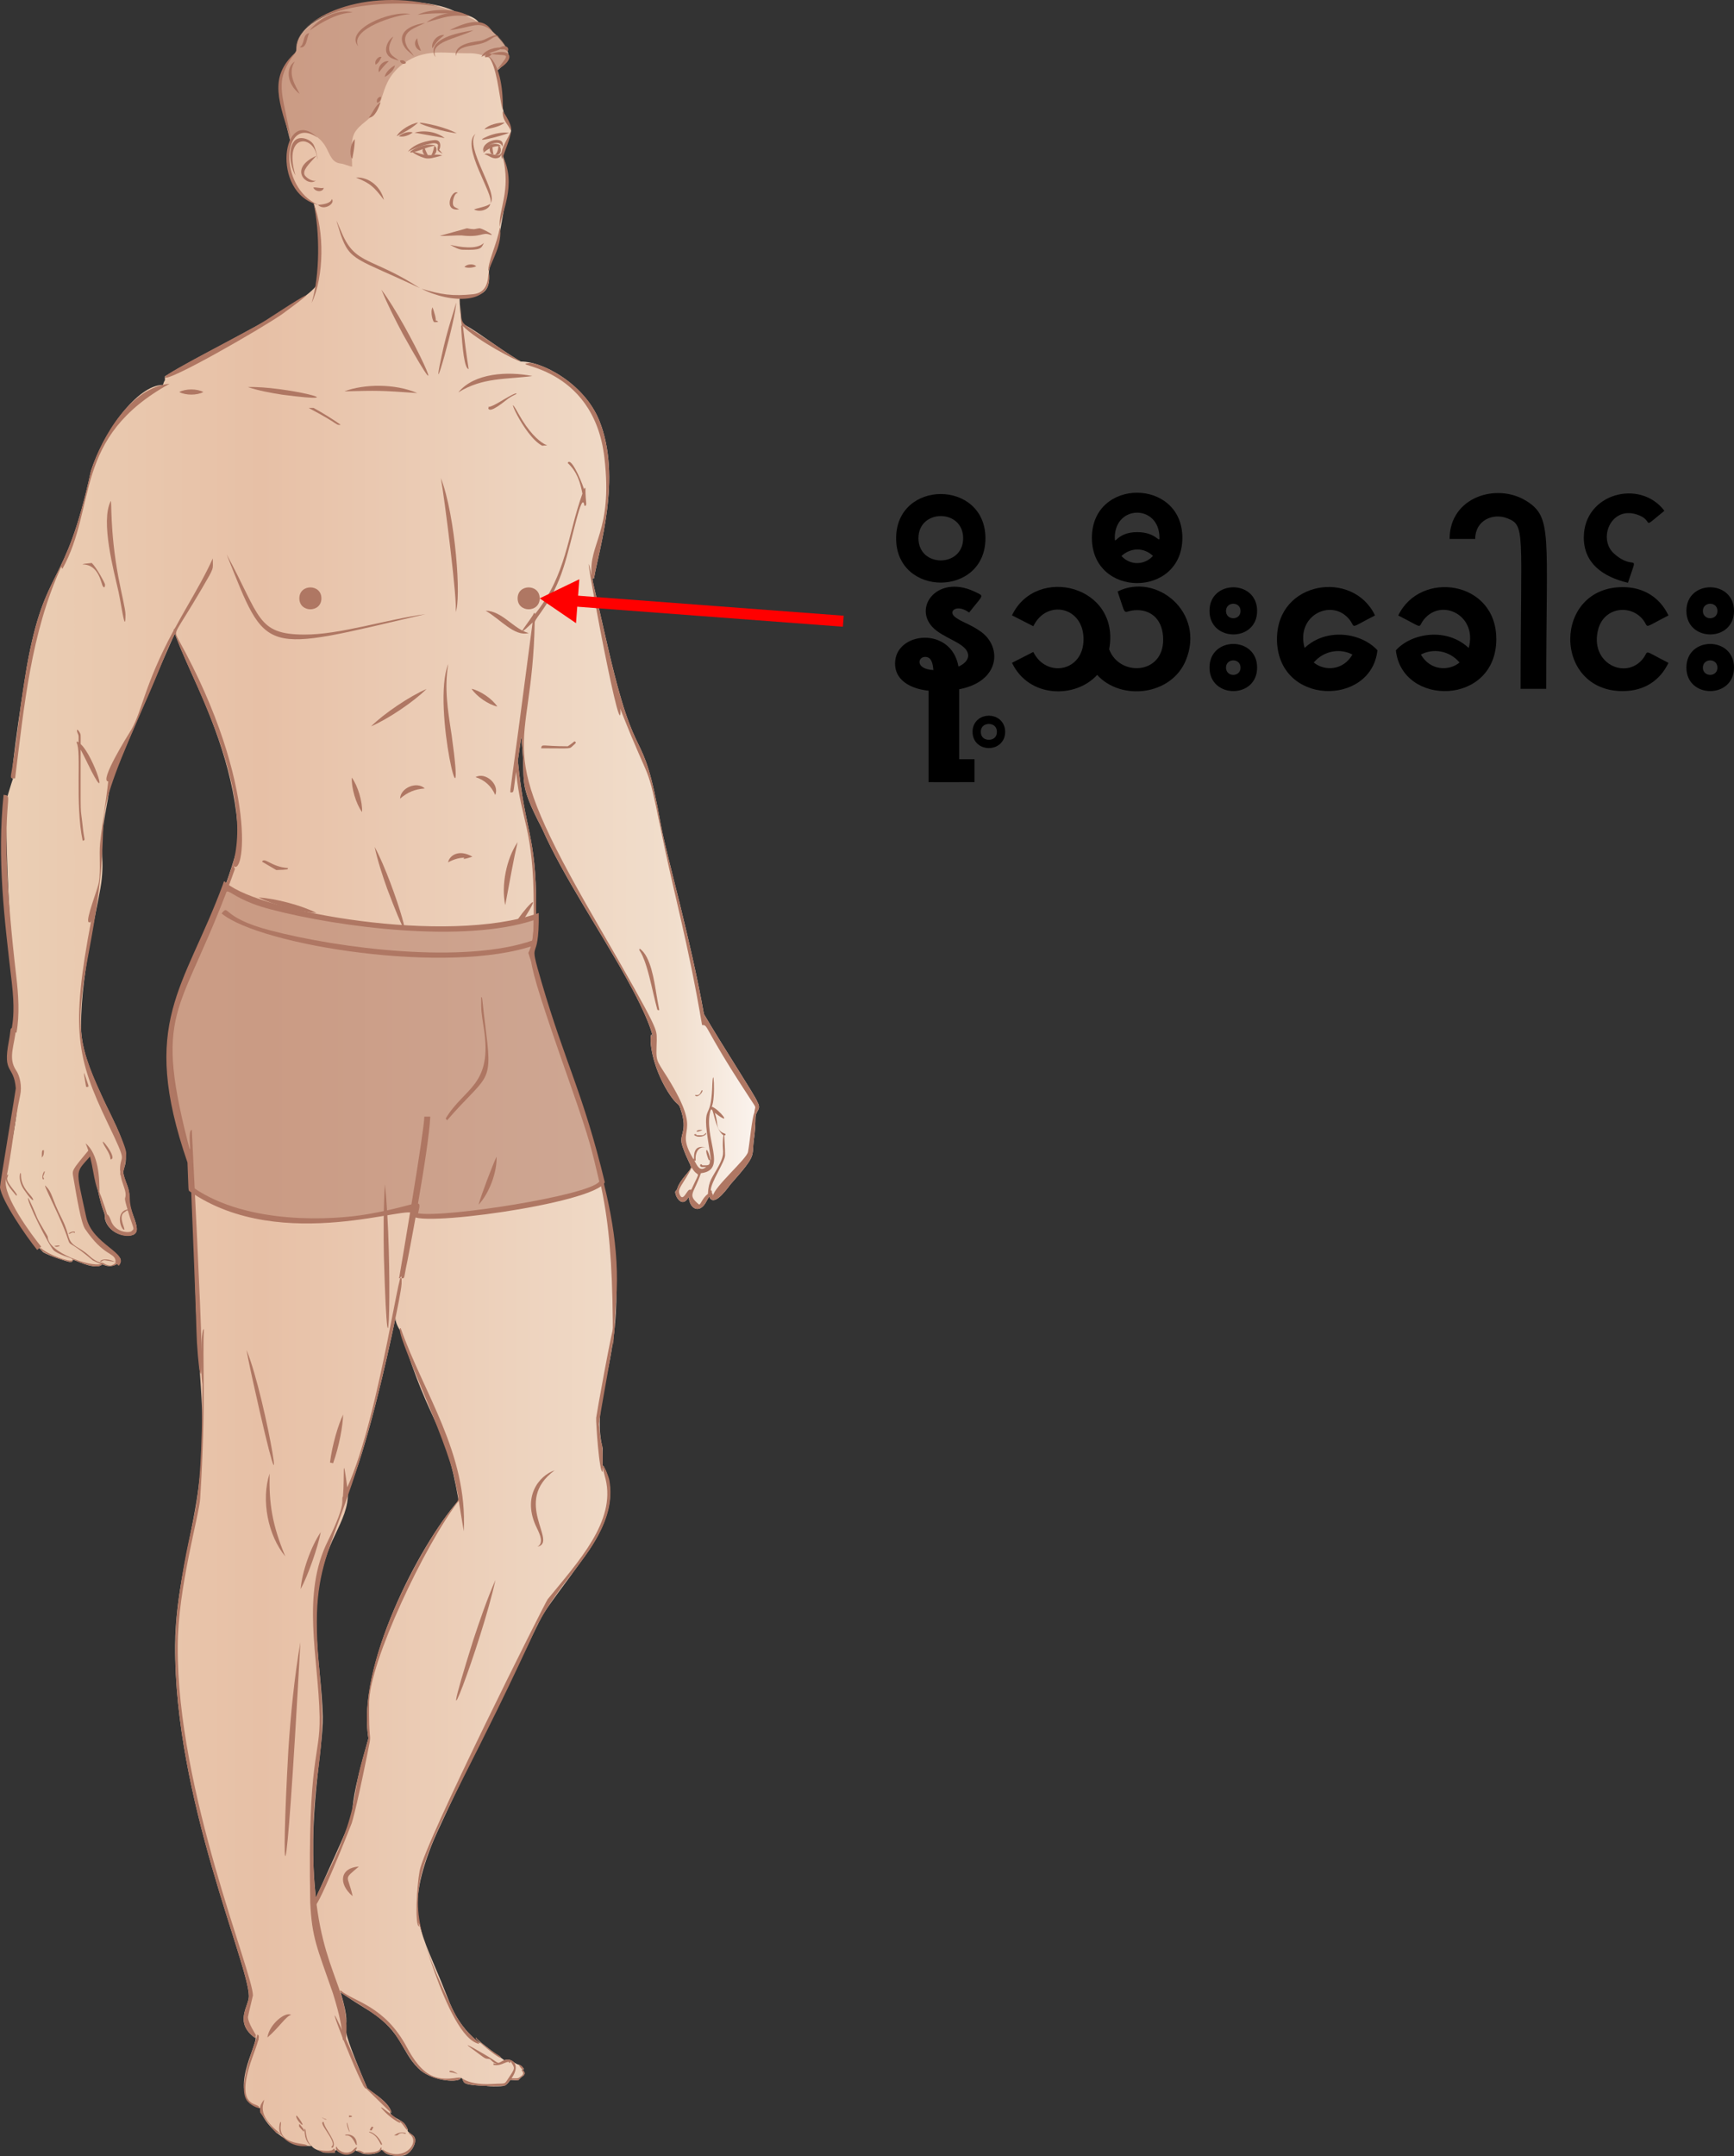 <?xml version="1.0" encoding="UTF-8"?><svg id="Layer_5" xmlns="http://www.w3.org/2000/svg" xmlns:xlink="http://www.w3.org/1999/xlink" viewBox="0 0 628.68 781.32"><rect x="0" y="0" width="628.68" height="781.32" fill="#333333" stroke="none"/><defs><style>.cls-1{stroke:red;stroke-width:4px;}.cls-1,.cls-2{fill:none;stroke-miterlimit:10;}.cls-3{fill:url(#linear-gradient-2);}.cls-3,.cls-4,.cls-5{fill-rule:evenodd;}.cls-4,.cls-6,.cls-7{fill:#af7763;}.cls-2{stroke:#000;stroke-width:3px;}.cls-7{opacity:.5;}.cls-8{fill:url(#linear-gradient);}.cls-9{fill:url(#linear-gradient-4);}.cls-5{fill:url(#linear-gradient-3);}.cls-10{fill:red;}</style><linearGradient id="linear-gradient" x1="-2.08" y1="441.69" x2="275.16" y2="441.69" gradientUnits="userSpaceOnUse"><stop offset="0" stop-color="#ebcfb5"/><stop offset=".35" stop-color="#e7c0a6"/><stop offset=".89" stop-color="#f1decc"/><stop offset="1" stop-color="#fbf4ef"/></linearGradient><linearGradient id="linear-gradient-2" x1="-1.89" y1="810.08" x2="29.88" y2="14.37" gradientUnits="userSpaceOnUse"><stop offset="0" stop-color="#eeebe9"/><stop offset=".53" stop-color="#e3dfdb"/><stop offset="1" stop-color="#eeebe9"/></linearGradient><linearGradient id="linear-gradient-3" x1="98.43" y1="814.4" x2="130.34" y2="15.41" xlink:href="#linear-gradient-2"/><linearGradient id="linear-gradient-4" x1="3.8" y1="61.18" x2="268.89" y2="61.18" xlink:href="#linear-gradient"/></defs><g><g><g><path class="cls-8" d="m274.53,399.18c-.73-2.03-13.11-21-19.31-31.68-5-27.97-13.46-57.06-15.53-68.09-7.22-40.5-8.41-16.85-19.81-67.07-5.78-25.46-5.5-22.73-4.52-22.73,1.62-9.96,10.32-36.65,1.87-57.29-5.41-13.27-20.97-21.81-28.99-21.27.77-.07.82.09-.53-.68-8.33-5.09-14.1-9.88-19.44-12.79-2.05.76-27.12-.54-29.51-.85-2.81-.37-22.04-13.12-23.31-14.55-2.62,7.4-39.57,24.25-55.67,34.2,0,2.59.14.39-.71,3.11-9.16,0-21.43,16.75-26.1,31.2-9.52,43.83-16.52,33.4-23.29,71.15-.27,1.51-6.26,39.43-5.14,40.34,1.6-.2.89,0,.17,0-.62,1.64-2.09,6.76-2.63,8.47,1.07,74.24,7.04,64.47,1.21,88.67-2.51,10.45,8.13.05.49,37.13-3.47,16.82-3.39,13.13.16,20.43.72,1.49,7.16,12.28,11.71,16.92,2.37,1.43,9.19,3.5,9.44,3.5,1.1-.03.95.14,1.38-.68.14-.48,6.85,3.5,10.16,1.96.48-.45.03-.52,1.65.05,2.62.79,4.98-.79,5.36-1.92,1.49-1.81-11.67-2.68-14.44-18.62-1.68-9.69-2.6-10.67-2.01-13.11.44-1.85,3.67-6.47,5.26-7.5.71-.45.53,1.39,2.1,7.32.06.23-.12.37-.3.38,2.84,15.32,3.74,13.37,3.74,15.74,0,2.76,3.03,6.86,8.49,6.86,6.85,0,.13-8.52.53-12.52,0-5.21-1.29-5.67-2.23-9.75-.73-3.07,3.72-3.43-2.64-17.36-6.73-14.08-12.76-25.44-12.76-36.26,0-21.17,6.89-46.1,7.52-53.47.98-10.13-1.38-9.68,1.63-25.64.77-4.09,1.26-7.28,1.43-9.58.54,0,21.25-49.48,23.38-53.42.29-.41-1.04-1.53,6.99,16.16,8.56,18.62,16,39.41,16.09,59.99-11.65,43.3-32.25,55.66-22.9,96.86,4.36,19.48,6,7.48,7.3,63.53.7,33.77,5.13,48.27.46,77.48-2.67,16.69-7.67,33.86-7.79,52.49-.36,55.19,26.8,115.66,26.74,127.16,0,3.59-5.5,9.42,2.21,15.06l.09-.39c1.61,1.93-11.23,21.76,1.8,25.91-.16,2.76,7.42,14.07,18.7,13.66.47.96,2.49,1.66,3.06,1.84,1.73.76.66.6,5.39.6,0-.22-.02-.44-.05-.65.23-.07.41-.19.56-.39.78,1.37,4.91,2.59,6.89.18.14.22,1.85.7,2.11.92,1.14.9,6.34.64,7.21-1.12.16.07.33.11.51.12,0,.24.1.37.29.39,1.44,1.81,4.63,1.63,6.77,1.63,3.04,0,6.28-5.48,3.93-7.35-1.5-1.19-1.81-1.23-1.94-1.82.12-.14.35,0-.68-1.8-1.35-2.34-5.2-2.69-5.75-4.97.62.54.45.59.56.15-1.01-3.97-7.65-7.44-8.78-8.76-13.88-32.6-3.67-14.45-9.61-34.64,3.03,2.15,7.59,4.98,10.94,7.03,11.39,7.53,10.92,14.14,17.08,20.35,4.59,4.73,13.75,5.3,15.26,4.05.33-.7.72-.41.99.27.5,1.14.21,1.95,8.62,2.18.09.15,2.27.2,2.49.2,4.56,0,4.42-.12,6.18-2.35,4.07.34,2.21.2,4.44-1.34.86-.59.97-1.29.13-2.16-.93-.91.09.08.31-.37-.03-.47-1.29-1.62-2.02-1.69-1.9-.52-2.47-2.44-5.07-1.58-.1-.06-9.97-7.25-10.26-8.15-.08-.1-.61,0,1.7,1.97-1.46-.43-4.45-3.7-5.49-4.92-3.7-4.43-5.14-8.06-7.2-13.27-8.77-22.43-15.07-28.04-5.19-53.41,3.76-9.72,29.95-62.32,29.89-62.2,13.99-28.53,6.29-15.68,25.93-42.94,7.06-9.71,12.25-21.95,6.53-32.5-.38.13-.27,1.06-.27-6.31-6.69-27.22,21.4-40.29-10.91-132.37-20.61-58.74-13.2-39.73-13.2-63.92,0-26.29-4.08-26.79-6.64-52.95,1.58-10.55,1.1-9.32,1.48-6.12,1.49,14.5-1.74,13.45,7.3,30.69,7.48,17.09,21.19,37.18,31.05,55.09,9.56,17.31,9.6,22.73,8.59,19.51-.91,1.87.19,11.41,5.92,20.74,3.5,5.56,3.84,3.79,4.61,6.19,3.04,8.88-.94,9,.8,13.82,3.28,9.38,4.57,5.86.12,11.5-2.66,3.58-1.54,3.57-2.67,4.56-.74.8,2.11,7.01,4.78,2.1.27,4.43,3.79,6.13,6.11,2.16.33-.62.99-1.81,1.29-2.26,1.44,3.62,5.32-1.17,7.71-4.41,9.9-11.19,7.57-9.68,8.54-16.64.33-1.83.53-5.9.53-7.32,0-3.1,2.37-2.91.63-6.02Zm-140.96,230.81c-12.22,42.59,2.69,10.13-19.04,57.78-3.32-29.73,2.74-53.28,2.48-65.83-.41-20.32-7.16-42.27,4.58-65.91,2.32-4.99,4.86-10,4.51-15.31,6.58-14.7,14.07-47.47,17.27-63.07-.03,1.54,1.05,3.61,1.92,4.87,11.39,36.73,15.81,31.58,20.98,61.18-14.61,16.88-36.93,60.05-32.7,86.28Z"/><g><g><path class="cls-3" d="m22.3,205.61s-.09-.19-.09-.19c.03.06.06.13.09.19Z"/><path class="cls-5" d="m99.92,772.63c.88.88.33.39-.12-.09.03.03.07.06.12.09Z"/></g><g><path class="cls-6" d="m2.82,425.55c-2.23,1.86,1.47,5.85,3.06,7.72,1.36,0-3.3-3.99-3.3-6.14,0-.59.53-.99.25-1.58Z"/><path class="cls-6" d="m75.35,336.43c-13.57,31.22-20.43,44.23-6.45,84.68,2.68,65.34,2.13,57.83,2.5,65.35.86,13.82,2.07,16.37,1.61.39-.16-11.6-2.69-61.21-3.47-77.39-1.89,0,.53,12.21-1.45,4.46-12.8-50.42-1.83-45.68,17.08-99.02-1.71-3.48.95-2.59-9.8,21.52Z"/><path class="cls-6" d="m7.6,425.77c0-2.26-1.59,1.58,1.17,5.46,3.67,5.34,3.77,3.75,2.57,2.33-1.72-1.97-3.74-4.2-3.74-7.79Z"/><path class="cls-6" d="m15.92,416.82c-.59,0-.75-.21-.75,2.64.76-.69.75-1.61.75-2.64Z"/><path class="cls-6" d="m40.54,458.51c-1.11.41-2.94-.63-3.03-.75-.28-.36-1.83.39-5.1-2.62-1.97-1.86-4.15-2.94-4.92-3.47-3.34-2.26-1.94-3.59-4.87-9.64-4.3-8.39-3.4-9.69-6.23-12.39-.18.05-.16.25,3.15,7.27,9.97,21.06.24,8.1,14.1,19.84,2.44,1.19,2.79,1.2,3,1.31-3.58,1.29-19.31-4.18-19.31-9.8,0-.39-3.13-5.15-3.95-7.16-.72-1.89-2.19-5.15-3.1-6.96-1.23,0,7.77,18.05,9.38,19.16,3.39,2.3,7.09,2.48,6.6,3.35-.63.98-9.02-1.98-11.61-4.51-.41,1.79,6.42,3.91,8.17,4.44,2.91.88,3.19,1.1,3.71-.13,2.16,1.02,9.22,3.77,10.45,1.7,2.28.73,4.33,1.23,5.92-.65-.91-.55-.65.4-2.35.99Z"/><path class="cls-6" d="m64.67,231.73c-1.64-3.67-1.79-.85,8.69-18.73,4.54-7.8,3.78-6.38,3.78-10.62-2.6,5.8-5.71,11.15-10.04,18.7-4.89,8.52-3.73,7.65-4.73,5.87.77,1.64.77,1.21.25,2.14-10.16,18.93-11.04,28.33-14.92,35.2-1.5,2.4-11.81,18.9-8.46,18.9-.72,6.7-2.35,16.62-2.96,22.49-.4,4.17.27,9.56-.41,13.92-.41,2.65-4.9,13.65-3.74,14.58.75.15.6.3.95-.68-7.51,39.36-5.31,49.97,5.9,73.36,7.79,16.18,4.54,10.65,4.54,17.12.26.88-.15,1.77.26,2.01.29,2.4,1.77,5.03,1.77,6.92,0,1.98-.84.18.68,5.39-4.5.81-2.43,7.38-1.19,7.38.49-.3-2.14-4.54-.24-6.16,1.92-1.24,1.22-1.61,2.35,1.76,1.48,4.53,1.55,3.9.65,4.78-.48.82-5.54.82-7.37-3.18-.39-1.01-.9-2.55-1.58-2.79-.13-.33-.76-2.36-.83-2.6-4.03-12.03-2.15-2.76-.24,1.92.61,1.32-.14,1.11.6,3.18,2.23,6.01,11.24,6.81,11.24,2.98,0-2.79-2.57-6.65-2.57-11.52,0-3.41-1.99-6.52-2.38-9.27.45-1.39,1.09-4.79,1.09-6.86,0-2.81-6.78-16.62-7.35-17.59-9.97-21.54-11.54-26.72-6.16-55.58,10.99-57.86-3.11-36.68,18.31-85.41,9.82-22.02,8.66-21.71,12.91-29.74,3.93,13.24,29.21,55.23,20.88,83.76,4.12,6.62,9.94-28.3-19.67-81.63Z"/><path class="cls-6" d="m31.22,393.89c.97,0,.76.13.84-.51-2.07-6.24-1.94-5.93-.84.51Z"/><path class="cls-6" d="m25.86,446.8c.98-.54,1.31.45,1.31-.41-1.79-.46-3.33,1.58-1.31.41Z"/><path class="cls-6" d="m21.03,451.75c1.1-.25.77-.62-1.31-.2.14.17.58.39,1.31.2Z"/><path class="cls-6" d="m196.59,161.53c4.89-.51-.96,2.17-8.67-11.69-5.52-10.01,1.77,8.13,8.67,11.69Z"/><path class="cls-6" d="m183.81,127.91c-19.48-13.49-15.72-7.97-17.01-18.24,0-7.21.07,24.06,3.11,24.06-.83-5.35-1.47-10.36-2.09-15.6,5,5.2,19.79,12.95,20.98,12.86-1.36-.78-1.45-.83-4.99-3.08Z"/><path class="cls-6" d="m31.69,276.51c8.71,17.98,2.55-2.28-2.45-6.87,0-3.65.14-3.42-.51-4.44-.63-1.01-1.11-1.05-.65.32.52,1.42.41.38.41,3.54-.68-.48-.48-.52-.73.07,1.85,3-.6,22.17,2.21,35.54,1.19-.26.53,0,0-5.29-.88-8.6-.73.01-.73-27.73.7,1.31,1.52,2.93,2.45,4.85Z"/><path class="cls-6" d="m15.58,427.44c.78-.15.03-.65.03-1.01,1.75-4.14-1.01-.72-.03,1.01Z"/><path class="cls-6" d="m37.36,212.54c.25.41.72.61.72-.73,0-.38-3.01-6.06-4.8-7.79-2.25.2-3.2.31-3.33.53,6.14,0,6.75,7.45,7.4,7.98Z"/><path class="cls-6" d="m43.04,214.8c1.03,4.83,2.45,15.48,2.45,7.84,0-1.91-1.62-8.36-2.59-13.59-3.15-16.98-2.32-28.39-2.76-27.44-3.74,7.26,1.09,25.16,2.91,33.18Z"/><path class="cls-6" d="m5.48,282.04c3.3-26.37,5.75-52.7,16.72-76.63l.41.77c12.68-22.79,3.58-47.59,38.86-67.1-14.01,1.29-24.41,18.92-28.5,31.58-9.52,43.83-16.52,33.4-23.29,71.15-2.3,12.81-3.16,23.45-5.24,36.38-.52,3.53-1.1,4.11,1.04,3.83Z"/><path class="cls-6" d="m274.53,399.18c-.73-2.03-13.11-21-19.31-31.68-5-27.97-13.46-57.06-15.53-68.09-7.22-40.5-8.41-16.85-19.81-67.07-5.78-25.46-5.5-22.73-4.52-22.73,1.62-9.96,10.32-36.65,1.87-57.29-5.98-14.69-22.5-21.16-25.38-20.77-8.25,1.09,23.32.07,27.29,34.35,3.15,27.08-5.9,30.98-4.61,42.84-5.3-24.18,10.43,61.78,10.43,49.22,0-1.07-.28-1.78.32-.1,11.09,28.13,9.04,17.05,14.31,42.77,4.91,24.27,9.63,39.61,14.95,70.85,2.41,0,.03.03,16.17,24.74,4.12,6.5,3.08,3.86,2.77,7.04-.93,2.25-1.6,10.57-2.28,14.17-.44,2.56-12.25,12.6-12.78,16.08-.03-.05.25-.56-.3-1.21,0-1.09-.25-.88-.43-.88,0-3.04,5.19-10.42,5.19-12.76,0-2.46-.01-.53-.29-7.21.35,0,.46-.09.46-.45,0-.16-.91-.35-1.48-.76-1.81-1.26-1.33-2.81-1.97-5.36-.44-1.75-.55-1.86-.27-1.48,6.78,5.22,1.24-1.6-1.29-2.35,1.53-2.84.53-18.02.15-6.19-.53,9.31-2.21,6.6-2.21,11.7,0,4.09,1.98,13.32,1.65,13.68-.22.3-.14.28-.14-.09,0-.99-1.43-4.92-1.43-2.79,0,.58.74,2.82.94,3.06.65.08.37.06.37.41,0,1.67-.72,1.48-2.72,1.48-.64-.99-1.11.13-.6.47.34.21.39.17,2.02.14-2.46,1.82-3.21-.4-4.3-2.28.7-.08.42.23.42-1.17.11-2.22,1.33-4.12,3.78-3.63-6.22-1.5-3.47,5.99-4.78,3.85-7.12-12.05,4.51-7.06-9.17-29.18-4.51-7.13-4.12-5.68-3.91-13.58-.19-4.15,1.96-1.59-21.9-42.82-39.13-67.45-23.27-58.54-22.35-108.58.13-1.67,6.38-7.15,10.45-19.89,3.21-9.79,6.63-28.66,7.6-22.32,1.16,0,.34-.92.34-6.45-.41,0-.27-.1-.48.46-1.47-4.37-4.92-11.83-5.95-9.54,3.31,3.08,4.56,6.85,5.34,11.11-5.44,15.09-5.7,29.34-17.22,43.69.06-.52.07-.41-.38-.41-.28,1.48-9.05,11.66-.47,3.42-8.02,61.52-8.29,61.1-8.01,61.57,1.45,0,.9.24,2.04-7.47,1.78,18.1,6.38,20.28,6.38,48.93,0,5.44.33,12.28-1.96,16.69.05.11,15.17,46.13,15.14,46.02,12.26,36.73,15.53,49.81,15.53,95.41,0,4.68.83-10.5,1.19-15.67,2.79-36.8-15.75-74.69-27.19-112.29-6.39-21.34-1.82-5.4-1.82-30.2,0-26.29-4.08-26.79-6.64-52.95,1.58-10.55,1.1-9.32,1.48-6.12,1.49,14.5-1.74,13.45,7.3,30.69,7.48,17.09,21.19,37.18,31.05,55.09,9.56,17.31,9.6,22.73,8.59,19.51-.91,1.87.19,11.41,5.92,20.74,3.5,5.56,3.84,3.79,4.61,6.19,3.04,8.88-.94,9,.8,13.82,3.28,9.38,4.57,5.86.12,11.5-2.66,3.58-1.54,3.57-2.67,4.56-.74.8,2.11,7.01,4.78,2.1.27,4.43,3.79,6.13,6.11,2.16.33-.62.99-1.81,1.29-2.26,1.44,3.62,5.32-1.17,7.71-4.41,9.9-11.19,7.57-9.68,8.54-16.64.33-1.83.53-5.9.53-7.32,0-3.1,2.37-2.91.63-6.02Zm-23.68,31.51c-.22.58-.21.38-.6.49-1.08-.64-2.6,5.14-3.93,1.43-.73-1.92,1.33-3.39,4.48-9.46,2.41,4.23,3.52-.02.05,7.55Zm5.82,1.99c-2.15,1.48-2.71,4.36-3.35,3.74-4.24-3.55-1.79-3.65.8-11.26,9.93-1.1.81-12.92,3.44-22.63,1.14-2.68,1.33,6.56,4.73,8.9-.86,6.29,1.12,5.61-1.7,11.04-2.33,4.41-3.69,5.21-3.93,10.21Z"/><path class="cls-6" d="m238.34,365.97c1.08.21.73.99-.34-5.63-.83-5-2.09-13.84-6.05-16.55-.71.99.8-.27,3.47,10.16.86,3.35,2.01,8.74,2.92,12.01Z"/><path class="cls-6" d="m205.83,270.45c-9.48,0-9.31-1.03-9.63.73,11.69,0,10.02.38,11.74-1.14,1.38-1.12.69-1.22.3-1.36-.1.1-1.45,1.2-2.4,1.77Z"/><path class="cls-6" d="m187.18,142.58c-.29-.36-4.98,2.46-5.49,2.77-6.64,3.98-3.98.64-4.64,2.69.72,1.88,6.13-2.84,7.23-3.61,2.31-1.59,3.27-1.53,2.89-1.85Z"/><path class="cls-6" d="m176.33,374.85c-1.72-13.5-1.31-13.48-1.87-13.48-.04,5.36.09,5.54.95,11.21,3.25,20.93-6.98,21.39-13.82,32.75l.5.68c13.97-16.19,16.55-12.9,14.24-31.15Z"/><path class="cls-6" d="m251.58,411.19c1.38,1.48,4.44.45,4.44-.41s-.31.63-1.48.63c-2.17,0-2.17-.04-2.09-.24,0-.34-.74-.1-.87.02Z"/><path class="cls-6" d="m252.57,410.05c.17.28,1.88-.38,2.08-.53-.35-.14-2.13-.09-2.08.53Z"/><path class="cls-6" d="m254.46,395.08c-.15.14-.43.87-.67,1.24-.67.93-1.68.28-1.82.58.94,1.46,3.49-1.82,2.5-1.82Z"/><path class="cls-6" d="m37,457.01c1.03-.6.43-.32,4.78.31-5.09-2.37-6.46.7-4.78-.31Z"/><path class="cls-6" d="m40.06,420.14c3.11,0-4.92-9.94-2.24-5,.6,1.06,2.2,3.23,2.24,5Z"/><path class="cls-6" d="m102.37,113.79c.12-.12,23.03-16.68-6.26,2.45-5.58,3.67-36.33,18.95-36.33,20.45.37,2.28,34.91-17.54,42.6-22.9Z"/><path class="cls-6" d="m95,312.27c.1.06,4.53,2.63,5.17,3.03,4.34-.14,4.24-.19,4.24-.73-6-.36-8.5-4.1-9.41-2.3Z"/><path class="cls-6" d="m111.88,147.83c11.61,6.11,9.73,6.33,11.64,6.11-2.93-2.07-6.2-4.11-9.82-6.11h-1.82Z"/><g><path class="cls-4" d="m73.94,481.64c-.61,10.23.84,26.75-1.36,61.3-.23,5.72-8.14,32.55-8.14,53.71-.36,52.32,27.33,118.42,27.26,126.5-1.2,4.99-1.8,7.59-1.8,7.81,0,2.12,2.84,6.42,2.84,6.43-.02.92-.07,1.13-.17.61l-.12.51c-7.7-5.64-2.21-11.5-2.21-15.06.06-12.61-33.86-87.02-25.27-145.21,4.88-34.6,8.11-23.93,8.44-76.58-.72-4.1-.73-20.01.53-20.01Zm79.9-76.97h2.16c-.56,12.21-8.08,51.79-8.88,55.12-.8,4.13-.25,3.44-2.42,3.44.76-4.5,9.14-53.55,9.14-58.56Zm-8.25,60.65c-.25,4.38-5.52,27.57-7.01,33.76-16.21,67.69-27.15,60.64-22.73,106.76,3.16,33.76-2.94,33.05-2.28,66.95.81,42.21,14.09,46.14,11.79,66.69-2.47,0,.69-.19-4.68-17.2-5.8-16.72-7.56-19.9-8.2-32.74-.98-53.56,3.64-52.44,3.4-67.36-.44-21.89-6.77-44.3,3.08-63.92,7.14-14.54,4.45-14.33,5.39-16.01.65-7.28-.35-17.16,1.56-3.25,12.14-26.58,20.16-90.46,19.69-73.68Zm-49.9,295.6c.24,1.47-3.12,4.99,5.61,12.03,2.09,1.77-.67-.18-1.04-.25,1.16,2.2-4.09-4.6-5.92-7.13-.3-2.34.22-2.89,1.35-4.65Z"/><path class="cls-4" d="m132.57,756.86c-1.8,0-24.66-59.39.53-.21.09.14-.08.21-.53.21Z"/><path class="cls-4" d="m141.81,765.71c-14.45-14.13-11.59-11.08-4.48-5.87,1.28,1.05,4.86,4.25,4.48,5.87Z"/><path class="cls-4" d="m141.79,766.22c7.76,5.84.16,2.42-3.63-2.42.28-.19.11-.15,3.63,2.42Z"/><path class="cls-4" d="m146.78,769.79c.32.45,1.22,1.94.97,2.23-1.04-.68-1.76-2.91-3.76-3.76,0-.3,1.91.23,2.78,1.53Z"/><path class="cls-4" d="m149.38,778.79c-2.7,4.45-10.67,2.08-10.67.15,7.24,5.13,14.36-2.57,9.56-5.75v-.43c1.83,1.33,3.55,2.1,1.11,6.04Z"/><path class="cls-4" d="m144.75,773.26c-1.01.79-.58.64-1.89.56,1.01-.48,1.78-1.41,4.25-.83,0,.88-.85-.47-2.36.27Z"/><path class="cls-4" d="m91.4,745.89c-6.71,18.95,2.6,15.72,2.6,17.95-.21.38-3.51-.91-4.71-3-3.26-5.59,3.91-21.66,3.95-23.46,1.35,0,.32,2.45-1.84,8.51Z"/><path class="cls-4" d="m101.79,770.2c-.95,7.73,10.04,6.11,9.56,7.49-6.03.66-10.11-3.55-10.11-6.28,0-2.31.86-3.5.56-1.21Z"/><path class="cls-4" d="m108.77,768.21c2.68,3.98-1.38.42-1.38-1.38,0-.59,1.06.89,1.38,1.38Z"/><path class="cls-4" d="m109.65,771.05c.95,1.04.58,1.29.46,1.43-.22-.21-1.68-1.69-1.68-1.96,0-1.47.33-.46,1.22.53Z"/><path class="cls-4" d="m110.42,771.46c.84,0-.17,4.03,2.84,6.55-2.4-1.58-2.84-3.88-2.84-6.55Zm10.48,7.28c.16-.04.59-.36.59,1.38-4.37,0-3.63.3-6.54-1.16,1.21.44,5.51.99,5.95-.22Z"/><path class="cls-4" d="m117.32,768.96c.5,2.92,5.1,7.19,3.32,9.34-1.03,0-.23-.5-.12-.73,1.22-1.95-5.5-8.61-3.2-8.61Z"/><path class="cls-4" d="m122.17,778.23c1.04,1.84,4.16,2.65,5.84.93,3.53-3.76-.21,4.82-5.53.45-1.37-1.09-.31-2.18-.31-1.38Z"/><path class="cls-4" d="m125.9,769.23c.1.57.4,1.72.92,3.47-.57-.54-1.33-3.37-.92-3.47Z"/><path class="cls-4" d="m129.37,777.26c-.44.8-1.25-3.75-3.95-3.38-1.73-.21,3.95-1.62,3.95,3.38Z"/><path class="cls-4" d="m138.2,778.2c.14.07.44.99-1.07,1.77-3.7,1.84-8.83-.65-7.42-.65.85,0,1.57.36,2.3.8,6.68,0,5.5-1.61,6.19-1.92Z"/><path class="cls-4" d="m138.52,776.99c-.58,1.54-.77-2.98-4.76-4.29,0-.54,3.17.53,4.76,4.29Z"/><path class="cls-4" d="m135.14,770.79c.6.36-.2.28-.31,1.23-.76.06-.59.15-.68-.34.3-.36.46-1.22.99-.9Z"/><path class="cls-4" d="m127.62,766.95c0,.35-.51.1-.67.31-.33-.09-.39.33-.39-.31,0-.26.02-.38.05-.34.63.07.95.16,1.01.34Z"/><path class="cls-4" d="m117.95,768.11c-1.17-.54-1.73-1.19-.66-.48.61.4,1.93.38.66.48Z"/><path class="cls-4" d="m93.83,739.39c-.16-.06-1.01-.63-.35-.63.23.26.35.47.35.63Z"/></g><path class="cls-4" d="m145.26,481.29c8.24,23.52,24.33,45.32,22.88,73.63-.68-4.22-1.29-7.9-1.82-11.04-12.38,16.1-32.4,58.33-32.5,73.18-.11,14.36.69,11.1.2,14.36,0,.1-4.4,22.46-6.5,29.3-.1.35-13.66,34.71-13.66,29.57-.94-2.35,11.36-19.79,14.55-38.35,1.69-9.79,1.36-8.71,5.16-21.95-3.61-22.4,11.41-53.95,22.32-71.75,11.64-18.92,11.19-10.75,9.17-21.23-3.08-16.07-22.83-55.72-19.79-55.72Zm49.85,106.93c-43.85,96.51-55.46,88.45-30.95,140.07,4.53,9.39,9.96,11.41,9.51,12.39-12-2.37-23.61-52.49-21.71-42.57-1.62,0-.9-14.26.17-20.08,1.88-10.44,45.45-97.17,46.41-98.44,11.27-13.81,24.71-28.26,21.03-43.52-1.36-5.04-1.07-4.97-1.07-2.74-1.24.76-2.5-18.34-2.35-19.55,0-.6,5.92-33.68,6.7-34.37.83,1.54-5.82,35.12-5.68,36.8.98,11.79,1.33,2.19,1.33,15.07.63-.22,2.24,4.06,2.43,5.14,2.56,14.55-8.02,26.6-17.05,38.38-7.21,9.72-8.49,13.44-8.76,13.44Zm-22.44,150.37c5.58,5.56,9.67,6.51,8.73,7.16-2.13-.82-8.9-6.78-8.9-7.01,0-.39.05-.44.17-.07v-.07Zm.07,5.07c-3.03-2.26-6.51-4.63,3.01.9,5.53,3.19,4.2,3.57,6.33,2.38,3.16-1.75,7.12.82,3.4,6.23,2.49,0,2.18.21,3.68-.94.65-.54.63-1.1.25-1.53-.98-1.15.8-.58.8.67,0,.89-1.3,1.12-2.23,2.48-3.95-.1-2.07-.71-4.8,1.96-5.64.42-13.03-.04-14.55-.89-.87-.52-.69-1.24-1.19-1.79-1.58-2.16.09,2.83,11.28,2.08,4.89-.31,3.99.37,5.58-2.01,2.71-4.03,2.41-3.58.8-6.24,0,1.14-.83.43-.58.22-1.7.11-2.92,1.59-5.61,1.15,0-1.34-.02-.12,1.22-.49-1.05,0-1.85-1.08-2.55-1.65-1.85-.25-1.17.21-4.83-2.52Zm-9.8,6.92c.69-.62,2.72.77,3.01,1.01-3.23-1.02-2.9-.37-3.01-1.01Zm3.84,2.86c-1.51,1.26-10.67.67-15.25-4.05-2.73-2.76-4.8-6.97-8.3-12.28-5.13-7.83-22.49-15.36-19.65-15.72,4.75,4.05,15.88,5.38,24,20.64,2.14,4.04,5.33,8.85,9.6,10.46,5.56,2.08,10.64-.7,9.61.95Zm21.9-4.25c-.39-.58-.63-.92-.75-1.02,1.98.19,2.76,3.52.75,1.02Z"/></g></g></g><g><path class="cls-6" d="m82.16,200.89c12.32,22.65,10.91,29,28.11,29.08,13.02.06,29.86-5.52,43.96-7.4-59.94,13.97-57.19,15.48-72.07-21.68Z"/><path class="cls-6" d="m176.07,221.32c6.02.06,10.08,6.63,15.6,8.11-5.16,1.37-10.12-4.93-15.6-8.11Z"/><path class="cls-6" d="m89.85,140.27c12.88-.47,41.47,6.53,12.44,2.76-3.93-.61-8.57-1.45-12.44-2.76Z"/><path class="cls-6" d="m124.86,141.82c7.25-2.72,18.39-2.84,26.42.63-13.56-.97-14.16-.92-26.42-.63Z"/><path class="cls-6" d="m166.17,142.2c5.75-7.06,17.93-7.71,26.86-5.92-9.47,1.25-18.06.43-26.86,5.92Z"/><path class="cls-6" d="m159.84,173.27c5.32,13.62,7.5,44.23,5.31,48.6.97-2.57-4.13-42.25-5.31-48.6Z"/><path class="cls-6" d="m162.51,240.65c-1.44,8.78-.23,16.25,1.23,25.69,5.76,41.29-7.45-10.37-1.23-25.69Z"/><path class="cls-6" d="m93.78,325.25c5.89.29,15.67,2.88,20.98,5.6-5.97-.29-15.74-2.93-20.98-5.6Z"/><path class="cls-6" d="m188.99,334.53c9.9-15.23-.35-3.39-2.17.09.7-.17,1.43-.21,2.17-.09Z"/><path class="cls-6" d="m134.54,263.22c4.66-4.63,14.02-10.94,20.1-13.53-4.67,4.65-14.04,10.94-20.1,13.53Z"/><path class="cls-6" d="m170.97,249.62c3.18.68,7.56,3.69,9.33,6.43-3.19-.68-7.56-3.7-9.33-6.43Z"/><path class="cls-6" d="m145.06,289.43c.1-3.94,6.09-6.43,8.94-3.7-3.63.28-6.19,1.33-8.94,3.7Z"/><path class="cls-6" d="m172.42,281.62c3.61-2,8.79,2.69,7.13,6.47-1.38-3.14-3.71-5.36-7.13-6.47Z"/><path class="cls-6" d="m135.84,306.92c7.54,13.94,17.44,49.24,4.53,15.15-1.65-4.63-3.5-10.2-4.53-15.15Z"/><path class="cls-6" d="m187.67,305.19c-1.04,4.95-.26-.03-4.49,22.83-1.52-7.09.4-16.83,4.49-22.83Z"/><path class="cls-6" d="m127.55,281.8c2.17,2.95,3.93,8.8,3.71,12.49-2.19-2.97-3.92-8.82-3.71-12.49Z"/><path class="cls-6" d="m64.99,142.07c2.33-1.24,6.39-1.26,8.74,0-2.35,1.26-6.41,1.24-8.74,0Z"/><path class="cls-6" d="m97.74,534c-.23,10.79.9,18.53,5.7,30.05-6.3-7.59-8.84-20.47-5.7-30.05Z"/><path class="cls-6" d="m116.29,555.24c-.99,5.37-4.63,15.75-7.29,20.65.48-6.29,3.76-15.5,7.29-20.65Z"/><path class="cls-6" d="m89.37,489.19c7.32,17.75,17.05,77.95,2.17,10.62-.77-3.52-1.53-7.05-2.17-10.62Z"/><path class="cls-6" d="m124.4,512.62c-.09,4.11-1.42,11.46-3.63,17.65l-1.13-.26c1.63-4.8,1.74-4.78,1.13.26l-1.13-.26c.83-6.5,2.97-13.66,4.76-17.38Z"/><path class="cls-6" d="m108.91,595.13c-5.7,105.6-7.07,87.29-4.37,39.18.82-12.75,2.19-26.64,4.37-39.18Z"/><path class="cls-6" d="m96.95,738.38c.72-5.03,6.77-9.56,8.58-8.16-1.71.23-4.55,4.78-8.58,8.16Z"/><path class="cls-6" d="m179.63,572.58c-4.91,22.67-23.97,72.39-8.01,21.67,2.22-6.74,5.03-14.9,8.01-21.67Z"/><path class="cls-6" d="m130.1,676.43c-5.86,5.03-4.02,2.7-2.24,10.74-5.39-4.55-4.53-10.31,2.24-10.74Z"/><path class="cls-6" d="m201.09,532.85c-15.56,11.39,1.4,26.07-6.24,27.67,2.35-1.31.97-4.35-.21-6.78-5.52-11.16.72-18.97,6.45-20.89Z"/><path class="cls-6" d="m180.04,419.18c.2,5.62-2.66,13.27-6.53,17.39.91-3.36,5.04-14.34,6.53-17.39Z"/><path class="cls-6" d="m139.55,429.13c2.88,26.11,1.37,86.65-.37,26.22-.14-8.12-.19-17.88.37-26.22Z"/><path class="cls-6" d="m162.45,312.51c.57-2.62,3.99-4.83,8.82-2.06-1.23.39-2.14.73-3.24.83,1.66-2.36,1.41-1.37,1.5-.39-2.58-.27-4.87.43-7.08,1.62Z"/><path class="cls-6" d="m31.04,414.33c4.66,3.92,5.1,12.32,5.01,18.42-2.45-4.93-2.01-11.26-5.01-18.42Z"/></g><path class="cls-9" d="m105.14,50.61c-.46,5.52-3.21,15.33,8.61,23.11,2.64,8.49,2.96,20.58,1.09,29.86,1.51,1.64,28.08,17.74,29.4,18.15,1.12.35,21.9-3.3,23.15-3.75-.36-3.02-1.01-10.32-.63-10.32,7.43,0,11.34-1.26,10.5-9.11.29-3.06,2.04-5.92,2.86-8.9.75-2.72,2.78-15.07,3.13-16.69,1.38-6.33.73-12.33-.87-16.34-.34-.93,2.91-9.02,2.92-9.07.22-1.21-.87-2.77-.99-2.96-3.61-6.1-1.14-9.24-4.18-18.89,5.39-4.51,6.24-6.59-1.62-14.32-1.42-1.83-2.76-2.64-4.61-2.76-1.3-2.47-5.11-3.45-7.87-3.89-13.98-8.46-58.43-3.81-58.57,13.25.09,1.66-4.34,4.48-5.38,8.89-1.3,5.54.41,13.6,3.06,23.75Z"/><g><g><g><path class="cls-6" d="m138.15,35.06c.08.98-.39,1.84-1.37,2.23-.54-.99.26-2.26,1.37-2.23Z"/><path class="cls-6" d="m143.19,23.68c-.13,1.08-1.36,3-3.71,4.22.13-1.08,1.33-2.97,3.71-4.22Z"/><path class="cls-6" d="m182.63,17.22c-2.12,1.31-4.75,1.48-8.07,3.38,1.13-2.66,5.22-3.64,8.07-3.38Z"/><path class="cls-6" d="m165.3,20.33c-.83-4.95,7.98-5.25,9.26-5.62,2.03-.48,5.89-3.39,6.27-.91-.56-1.38-1.95-.19-3.75.9-4.08,2.55-11.09.93-11.78,5.62Z"/><path class="cls-6" d="m171.69,10.97c-6.51,3.22-16.13,4.14-13.8,9.67-.55-.61-.76-1.5-.71-2.35.34-4.85,9.71-6.58,14.51-7.32Z"/><path class="cls-6" d="m161.08,12.71c-2.12,1.73-2.68,2.3-4.33,4.79-.58-2.35,1.94-5.12,4.33-4.79Z"/><path class="cls-6" d="m151.23,13.86c.17.5.15,1.29.5,2.31.34.97.7,1.62.88,2.25-1.73-.41-3.04-2.66-1.38-4.56Z"/><path class="cls-6" d="m154.14,8.3c-3.24,1.73-9.27,3-6.62,8.51.55,1.26,1.92,2.22,2.53,3.63-.94-1.18-2.32-1.82-3.26-3.21-2.34-3.36-1.36-7.62,7.35-8.93Z"/><path class="cls-6" d="m137.99,37.11c-.63,1.74-2,5.58-4.3,5.52,1.22-1.2,2.42-4.66,4.3-5.52Z"/><path class="cls-6" d="m147.21,22.81c-.79.71-2.08.22-2.17-.85.97-.33,1.72.02,2.17.85Z"/><path class="cls-6" d="m175.91,20.78c-.23-1.24,1.58-2.06,2.37-1.04-.75.71-1.34.95-2.37,1.04Z"/></g><path class="cls-6" d="m170.57,5.91c-7.53-.77-9.23.36-15.94,2.18,4.68-3.35,10.86-4.68,15.94-2.18Z"/><path class="cls-6" d="m138.33,20.75c-.51.46-.49,1.57-2.12,2.71-.71-1.56,1.37-3.43,2.12-2.71Z"/><path class="cls-6" d="m140.92,22.19c-3.8,3.66-3.55,4.85-3.65,3.25.06-2.04,2.05-3.56,3.65-3.25Z"/><path class="cls-6" d="m144.57,21.98c-1.63-.57-3.7-.73-4.5-3.12-.51-2.29,1.09-4.76,2.54-5.59-3.8,6.41.52,7.09,1.96,8.71Z"/></g><g><path class="cls-6" d="m185.3,47.54c-.19,2.42-2.58,7.97-3.2,10.12-1.3-2.78,1.64-6.76,3.2-10.12Z"/><path class="cls-6" d="m152.17,104.38c-22.82-10.77-25.29-9.65-28.66-19.42-2.68-8.49-1.13-3.93.55-.21,4.96,11.34,10.94,8.46,28.11,19.63Z"/><path class="cls-6" d="m172.42,48.49c-4.17,4.88,8.46,21.41,5.41,25.17,1.44-3.03-11.04-20.82-5.41-25.17Z"/><path class="cls-6" d="m166.46,75.85c-6.16,1.01-2.58-7.71-.45-5.92-1.29.02-1.83,2.58-1.81,3.73.07,1.29.58,1.37,2.26,2.19Z"/><path class="cls-6" d="m165.57,48.3c-6.66-.69-19.43-5.27-10.02-3.33,2.83.55,7.51,1.9,10.02,3.33Z"/><path class="cls-6" d="m151.59,44.41c-2.12,2.01-5.18,3.66-7.8,4.95,1.15-2.17,5.17-4.58,7.8-4.95Z"/><path class="cls-6" d="m161.21,50.03c-.1-.02-10.78-1.91-10.89-1.94,3.44-1.04,8.02-.34,10.89,1.94Z"/><path class="cls-6" d="m149.64,48.02c-1.84,1.4-3.91,1.7-5.03,1.35,1.51-1.37,3.89-1.81,5.03-1.35Z"/><path class="cls-6" d="m183.03,44.42c-1.79,1.52-5.25,2.15-7.43,2.47,1.39-1.66,5.04-2.51,7.43-2.47Z"/><path class="cls-6" d="m184.59,48.16c-2.93,1.19-14.59,4.15-7.69,1.19,2.17-.94,5.42-1.58,7.69-1.19Z"/><path class="cls-6" d="m128.62,50.42c.06,3.04-.91,6.8-.86,7.05-.81,0-1.32-4.66.86-7.05Z"/><path class="cls-6" d="m113.67,73.59c3.95,10.14,3.9,26.55-.69,36.22,3.05-10.15,3.01-25.92.69-36.22Z"/><path class="cls-6" d="m165.35,109.68c.2,4.91-9.73,40.26-5.27,19.45,2.11-10.05,4.8-17.08,5.27-19.45Z"/><path class="cls-6" d="m115.09,49.84c-12.72-8.65-14.54,18.01.31,24.42-17.56-4.27-12.97-36.48-.31-24.42Z"/><path class="cls-6" d="m120.28,72.13c1.48,1.59-2.87,4.45-5.02,2.09,1.64-.07,4.73-.48,5.02-2.09Z"/><path class="cls-6" d="m117.35,68.07c-.09,1.45-2.81,1.77-3.78-.1,1.18-.2,2.53.4,3.78.1Z"/><path class="cls-6" d="m114.51,65.46c-3.2,2.49-10.23-4.32.17-8.99-3.04,3.31-4.87,5.19-4.28,6.84.2.7,2.51,2.61,4.12,2.16Z"/><path class="cls-6" d="m114.98,57.78c-.19-8.83-12.59-10.38-7.88,5.78-1.89-3.29-2.85-9.6-.4-12.44,1.86-2.14,5.76-.76,6.96,1.27.59,1.1,1.58,4.18,1.32,5.39Z"/><path class="cls-6" d="m177.07,98.46c2.55,12.25-14.03,11.51-24.23,6.18,7.05,2.1,11.15,2.79,18.8,1.97,4.27-.48,5.44-3.85,5.43-8.14Z"/><path class="cls-6" d="m177.73,73.87c-.12,1.78-3.39,3.3-5.88,2.04,1.38-.56,4.48-.99,5.88-2.04Z"/><path class="cls-6" d="m175.45,88.01c-.99,1.95-.82,2.71-7.63,2.5-1.44-.02-2.87-.83-4.63-1.78,3.62.8,9.63,1.89,12.26-.71Z"/><path class="cls-6" d="m107.36,18.75c-8.34,10.75-4.96,14.19-1.97,31.42-5.77-16.4-6.76-23.32,1.97-31.42Z"/><path class="cls-6" d="m159.55,2.42c-17.78-2.97-51.1-.86-52.16,15.41-.48-11.41,25.19-22.97,52.16-15.41Z"/><path class="cls-6" d="m169.46,5.55c-3.21-.7-10.54-1.13-18.07-.19,5.38-2.58,14.25-2.07,18.07.19Z"/><path class="cls-6" d="m178.34,11.28c-4.71-4.16-6.95-1.31-15.32-.35,6.07-3.09,12.48-4.86,15.32.35Z"/><g><path class="cls-6" d="m160.34,56.35c-3.89,1-4.2,1.13-5.55,1.07-2.41-.18-8.64-3.82-2.47-1.73,4.67,1.32,4.77-.27,8.02.66Z"/><path class="cls-6" d="m157.74,52.73c-4.04.94-4.44,1.44-6.89,2.16-6.2,1.89,2.64-3.76,6.89-2.16Z"/><path class="cls-6" d="m160.41,55.72c-2.05-1.27-1.89-.96-1.59-3.18-.01.44.25-.58-1.4-.65-1.23-.06-6.92,1.53-9.56,3.09,3.29-4.13,10.68-4.24,9.54-4.21,3.4-.31,1.97,4.11,1.72,3.37.45.52.9,1.03,1.31,1.58Z"/><path class="cls-6" d="m157.43,52.86c1.86.7.23,4.38-1.04,3.24.51-.37,1.01-2.84,1.04-3.24Z"/><path class="cls-6" d="m153.86,53.42c.04.1.96,2.51,1.28,2.73-.98,1.18-2.98-1.79-1.28-2.73Z"/></g><g><path class="cls-6" d="m181.61,55.32c.45.56-.15,1.58-.77,1.81-2.2.93-3.55-.94-5.2-1.19,1.54-1.23,5.57,1.7,5.98-.61Z"/><path class="cls-6" d="m181.64,52.95c-3.02-.22-5.1,1.35-6.37,2.39.38-3.06,4.77-4.15,6.37-2.39Z"/><path class="cls-6" d="m180.64,52.82c.71-.1,1.34,1.44.64,2.68-.36.58-1.27.95-1.77.53.96-.6,1.28-2.86,1.13-3.21Z"/><path class="cls-6" d="m178.52,52.78c-.03.1.17,2.61.43,3.01-1.51.75-2.02-3.3-.43-3.01Z"/><path class="cls-6" d="m182.16,53.15c-.88-2.94-6.08-.65-6.9,1.82-1.15-4,8.27-6.31,6.9-1.82Z"/></g><path class="cls-6" d="m172.66,96.5c-1.61.68-3.28.65-4.29.22,1.07-1.13,3.35-1.2,4.29-.22Z"/></g><g><path class="cls-6" d="m182.19,56.53c5.36,10.19-.55,21.02-.96,25.76-.79-5.64,4.29-13.22.96-25.76Z"/><path class="cls-6" d="m181.23,82.29c1.15,6-3.1,12.4-4.16,16.17-.28-3.63,3.16-10.01,4.16-16.17Z"/><path class="cls-6" d="m176.95,20.18c4.65,3.21,5.61,14.15,5.26,19.79-1.5-6.63-2-15.76-5.26-19.79Z"/><path class="cls-6" d="m182.28,40.27c.71.97,3.79,5.53,2.84,7.14-.41-1.95-3.17-3.66-2.84-7.14Z"/></g><path class="cls-6" d="m139.19,72.47c-3.45-4.57-4.83-6.04-10.16-8.13,4.93-.29,9.11,3.54,10.16,8.13Z"/><path class="cls-6" d="m177.87,19.59c7.94-2.7,9.21,2.18,2.38,5.61,4.83-6.31,4.4-4.79-2.38-5.61Z"/><path class="cls-6" d="m129.89,16.77c-5.26-5.9,11.64-13.17,18.92-11.66-5.04.16-22.16,5.35-18.92,11.66Z"/><path class="cls-6" d="m106.88,22.3c-2.8,4.3.25,8.76,1.78,11.75-4.95-3.76-5-9.81-1.78-11.75Z"/><path class="cls-6" d="m108.65,17.1c2-1.15.88-4.61,3.46-5.12-.95,1.7-.85,5.81-3.46,5.12Z"/><path class="cls-6" d="m127.86,4.5c-5.49.23-11,3.37-15.57,6.53,3.03-4.19,10.33-8.14,15.57-6.53Z"/><path class="cls-6" d="m184.03,18.72c-1.26-1.4-1.5-.46-3.18-1,1.29-1.77,4.24-1.05,3.18,1Z"/><path class="cls-6" d="m156.82,111.38c.5,1.29,1.81,5.53.83,4.55,1.6.67,1.57.79-.16.83-.57.01-1.59-3.73-.67-5.38Z"/><path class="cls-6" d="m174.22,82.81c-.45-.28-1.87.29-2.52.24-1.86-.07-2.18-.41-2.52-.3-1.14.38-9.42,2.62-9.69,2.71.56.19,6.83-.24,7.76-.15,7.35.87,7.55-1.29,10.37-.27,2.47.62-2.37-2-3.4-2.23Z"/><path class="cls-6" d="m138.29,104.99c9.89,12.96,28.11,52.6,7.78,16.09-2.77-5.19-5.53-10.66-7.78-16.09Z"/></g><path class="cls-6" d="m13.47,452.97C9.45,448.03.45,434.91,0,430.22c-.08-.83,5.76-35.42,5.73-35.81-.7-8.65-4.86-4.99-2.54-16.99,1.08-5.57-.06-4.92,2.6-4.74-.42,5.97-3.04,10.69.05,15.21,1.36,1.99,2.2,5.66,1.46,9.12-2.2,10.17-2.91,20.2-5.13,30.47-1.29,5.95,9.49,20.28,12.76,24.31l-1.45,1.18Z"/><path class="cls-6" d="m43.04,458.72c-1.85-1.73-.99-1.18-1.19-2.1-.6-2.75-4.38-1.53-10.99-11.23-1.48-2.17-3-11.28-4.28-18.8-.42-2.49-.73-2.25,5.56-9.76l1.43,1.2c-6.42,7.66-6.37,4.13-2.31,23.02,2.17,10.13,16.03,13.1,11.78,17.67Z"/><path class="cls-6" d="m5.96,374.24c-3.97-.74.42-.1-1.68-18.12-2.72-23.23-5.39-44.93-2.98-68.07,4.77.5-3.07.25,4.62,65.95.72,6.15,1.29,13.62.05,20.25Z"/></g><path class="cls-7" d="m184.2,20.32c.69-11.49-36.59-28.83-65.93-14.56-5.09,2.48-10.77,6.56-10.82,12.21.09,1.66-4.34,4.48-5.38,8.89-1.3,5.53.4,13.53,3.03,23.67.64.18,1.36-1.86,3.88-2.55,2.12-.58,6.69.69,9.34,5.63,1.45,2.72,2.07,5.37,5.31,5.67,1.12.1,2.91,1.02,4.02,1.1.07-3.36-.79-9.26.93-12.26,1.86-3.24,5.61-4.72,7.65-7.8,3.51-5.32,2.15-12.61,11.74-18.38,6.98-4.2,14.28-2.6,20.46-2.64,3.11-.02,5.34-.04,9.01,1.75,1.57.76,3.16,6.23,2.66,4.65,2.77-2.32,4.48-4.42,4.08-5.37Z"/><path class="cls-7" d="m196.2,358.77c-6.61-22.38-1.91-6.88-1.77-25.06-.06-4.44,2.04,2-30.39,2.94-24.19.71-55.92-5.46-65.73-8.04-23.67-6.21-11.82-16.52-24.85,12.05-24.47,53.41-5.43,59.65-4.15,90.3,10.17,7.07,21.3,11.4,44.73,11.38,34.06-.02,39.31-10.19,36.41-1.91,10.59,2.22,65.12-6.42,67.85-12.08-7.89-32.46-12.6-38.43-22.09-69.6Z"/><path class="cls-6" d="m68.77,431.74c-.59-.41-.37.03-.8-10.45-17.62-51.06-1.12-62.95,12.82-100.72.6-1.62.19-1.46,1.48-.4,12.14,10.07,79.29,22.59,113.06,10.7.25,20.29-4.25,7.06,1.02,25.07,8.83,30.11,14.99,39.8,22.93,72.53-3.75,7.79-71.55,16.9-69.72,11.67,1.67-4.77-47.3,14.86-80.79-8.4Zm1.45-1.27c19.73,13.48,50.4,11.74,63.07,9.54,19.23-3.33,19.75-6.63,18.29-.3,9.83,1.67,61.78-6.41,65.7-11.5-2.88-11.89-2.91-13.5-10.59-35.41-20.27-57.74-12.97-41-13.21-59.31-25.14,8.27-69.83,2.75-95.43-3.96-20.12-5.28-13.63-12.21-19.47,1.78-12.44,29.55-24.87,43.05-8.76,89.63l.39,9.53Z"/><path class="cls-6" d="m80.34,331.03c2.96-3.57-.48,1.39,17.47,6.1,25.25,6.62,70.59,12.38,95.56,3.59l.62,1.77c-31.33,11.04-99.65.15-113.65-11.46Z"/></g><path class="cls-6" d="m116.53,216.84c0,5.29-8,5.29-8,0s8-5.29,8,0Z"/><path class="cls-6" d="m195.67,216.84c0,5.29-8,5.29-8,0s8-5.29,8,0Z"/><g><line class="cls-1" x1="305.75" y1="225.13" x2="207.12" y2="217.7"/><polygon class="cls-10" points="210.04 209.92 195.67 216.84 208.84 225.83 210.04 209.92"/></g><g><path d="m324.51,240.44c0-11.56,20.39-13.68,22.99,1.12,1.73-.72,3.52-2.15,3.52-3.94,0-4-6.82-5.61-11.34-8.96-9.79-7.26-.45-20.92,13.62-14.27,3.74,1.78,3.38.81-1.93,7.59-4.27-3.13-7.55-.68-5.4,1.35,2,1.89,5.61,2.69,9.67,5.59,7.7,5.5,7.03,18.03-7.89,20.87v33.64h-9.28v-33.01c-6.88-.21-13.96-3.11-13.96-9.98Zm10.9-2.39c-2.69,0-3.62,4.41,2.99,4.78-.19-2.27-.63-4.78-2.99-4.78Z"/><path d="m324.9,195.09c0-21.41,32.38-21.41,32.38,0s-32.38,21.37-32.38,0Zm8.09-.04c0,10.72,16.21,10.72,16.21,0s-16.21-10.69-16.21,0Z"/><path d="m345.6,249.05v26.09h7.73v8.3h-16.66v-34.38h8.93Z"/><path d="m421.72,231.83c0-7.04-4.09-10.72-9.42-10.72-5.7,0-3.52,3.7-7.1-6.75,14.06-7.03,31.97,7.61,24.7,25.03-5.3,12.7-23.47,14.7-32.12,5.2-7.86,8.63-24.75,8.45-30.87-4.39l7.73-3.94c4.61,9.49,18.21,7.27,18.21-4.61s-13.41-14.6-18.21-4.71l-7.73-3.94c8.78-18.41,39.48-10.86,35.23,12.3,3.61,9.88,19.58,9.37,19.58-3.48Z"/><path d="m428.68,194.91c0,21.87-32.8,21.87-32.8,0s32.8-21.73,32.8,0Zm-8.3,0c0-12.16-16.21-12.16-16.21,0,0,2.94.64-2.07,8.12-2.07,6.94,0,8.09,4.16,8.09,2.07Zm-2.36,6.54c-3.42-3.21-8.12-2.98-11.43.04,3.28,3.59,8.49,3.28,11.43-.04Z"/><path d="m438.52,221.39c0-11.41,17.26-11.41,17.26,0s-17.26,11.33-17.26,0Zm0,20.53c0-11.41,17.26-11.41,17.26,0s-17.26,11.33-17.26,0Zm5.98-20.5c0,3.48,5.27,3.53,5.27,0s-5.27-3.48-5.27,0Zm0,20.53c0,3.48,5.27,3.53,5.27,0s-5.27-3.48-5.27,0Z"/><path d="m462.99,231.55c0-21.08,27.57-25.23,35.54-8.51-9.63,4.9-6.93,4.53-9.16,1.63-6.24-8.1-19.71-1.85-16.37,10.14,7.96-7.48,20.59-5.52,26.4.84-2.2,20.5-36.42,20.22-36.42-4.11Zm27.35,5.66c-4.24-2.25-10.16-1.62-14.03,2.88,3.89,3.2,10.67,2.97,14.03-2.88Z"/><path d="m542.51,231.55c0,24.33-34.23,24.61-36.42,4.11,5.82-6.37,18.45-8.31,26.4-.84,3.3-11.82-10-18.4-16.37-10.14-2.23,2.9.47,3.27-9.16-1.63,7.87-16.5,35.54-12.76,35.54,8.51Zm-13.32,8.54c-3.85-4.49-9.75-5.16-14.03-2.88,3.38,5.89,10.17,6.06,14.03,2.88Z"/><path d="m525.57,195.3c0-15.23,17.11-20.42,27.76-13.8,9.62,5.98,7.26,11.84,7.26,68.12h-9.28c0-57.14,1.89-59.22-4.89-61.82-5.19-1.99-11.57.79-11.57,7.51h-9.28Z"/><path d="m588.36,250.46c-25.41,0-25.37-37.69,0-37.69,7.7,0,13.5,3.86,16.56,10.27-9.63,4.9-6.93,4.53-9.16,1.63-4.39-5.7-14.05-4.79-16.28,3.27-3.41,12.36,10.02,18.78,16.28,10.65,2.23-2.9-.48-3.27,9.16,1.63-3.03,6.35-8.73,10.23-16.56,10.23Z"/><path d="m574.23,194.74c0-15.92,20.36-21.32,29.21-9.63-9.23,7.5-3.05,3.57-10.04,1.32-9.42-3.04-14.14,8.89-8.21,14.19,7.65,6.82,9.01-1.48,5.03,10.58-9.1-2.18-16-7.05-16-16.45Z"/><path d="m611.42,221.39c0-11.41,17.26-11.41,17.26,0s-17.26,11.33-17.26,0Zm0,20.53c0-11.41,17.26-11.41,17.26,0s-17.26,11.33-17.26,0Zm5.98-20.5c0,3.48,5.27,3.53,5.27,0s-5.27-3.48-5.27,0Zm0,20.53c0,3.48,5.27,3.53,5.27,0s-5.27-3.48-5.27,0Z"/></g><path class="cls-2" d="m362.93,265.23c0,5.83-8.82,5.83-8.82,0s8.82-5.83,8.82,0Z"/></svg>